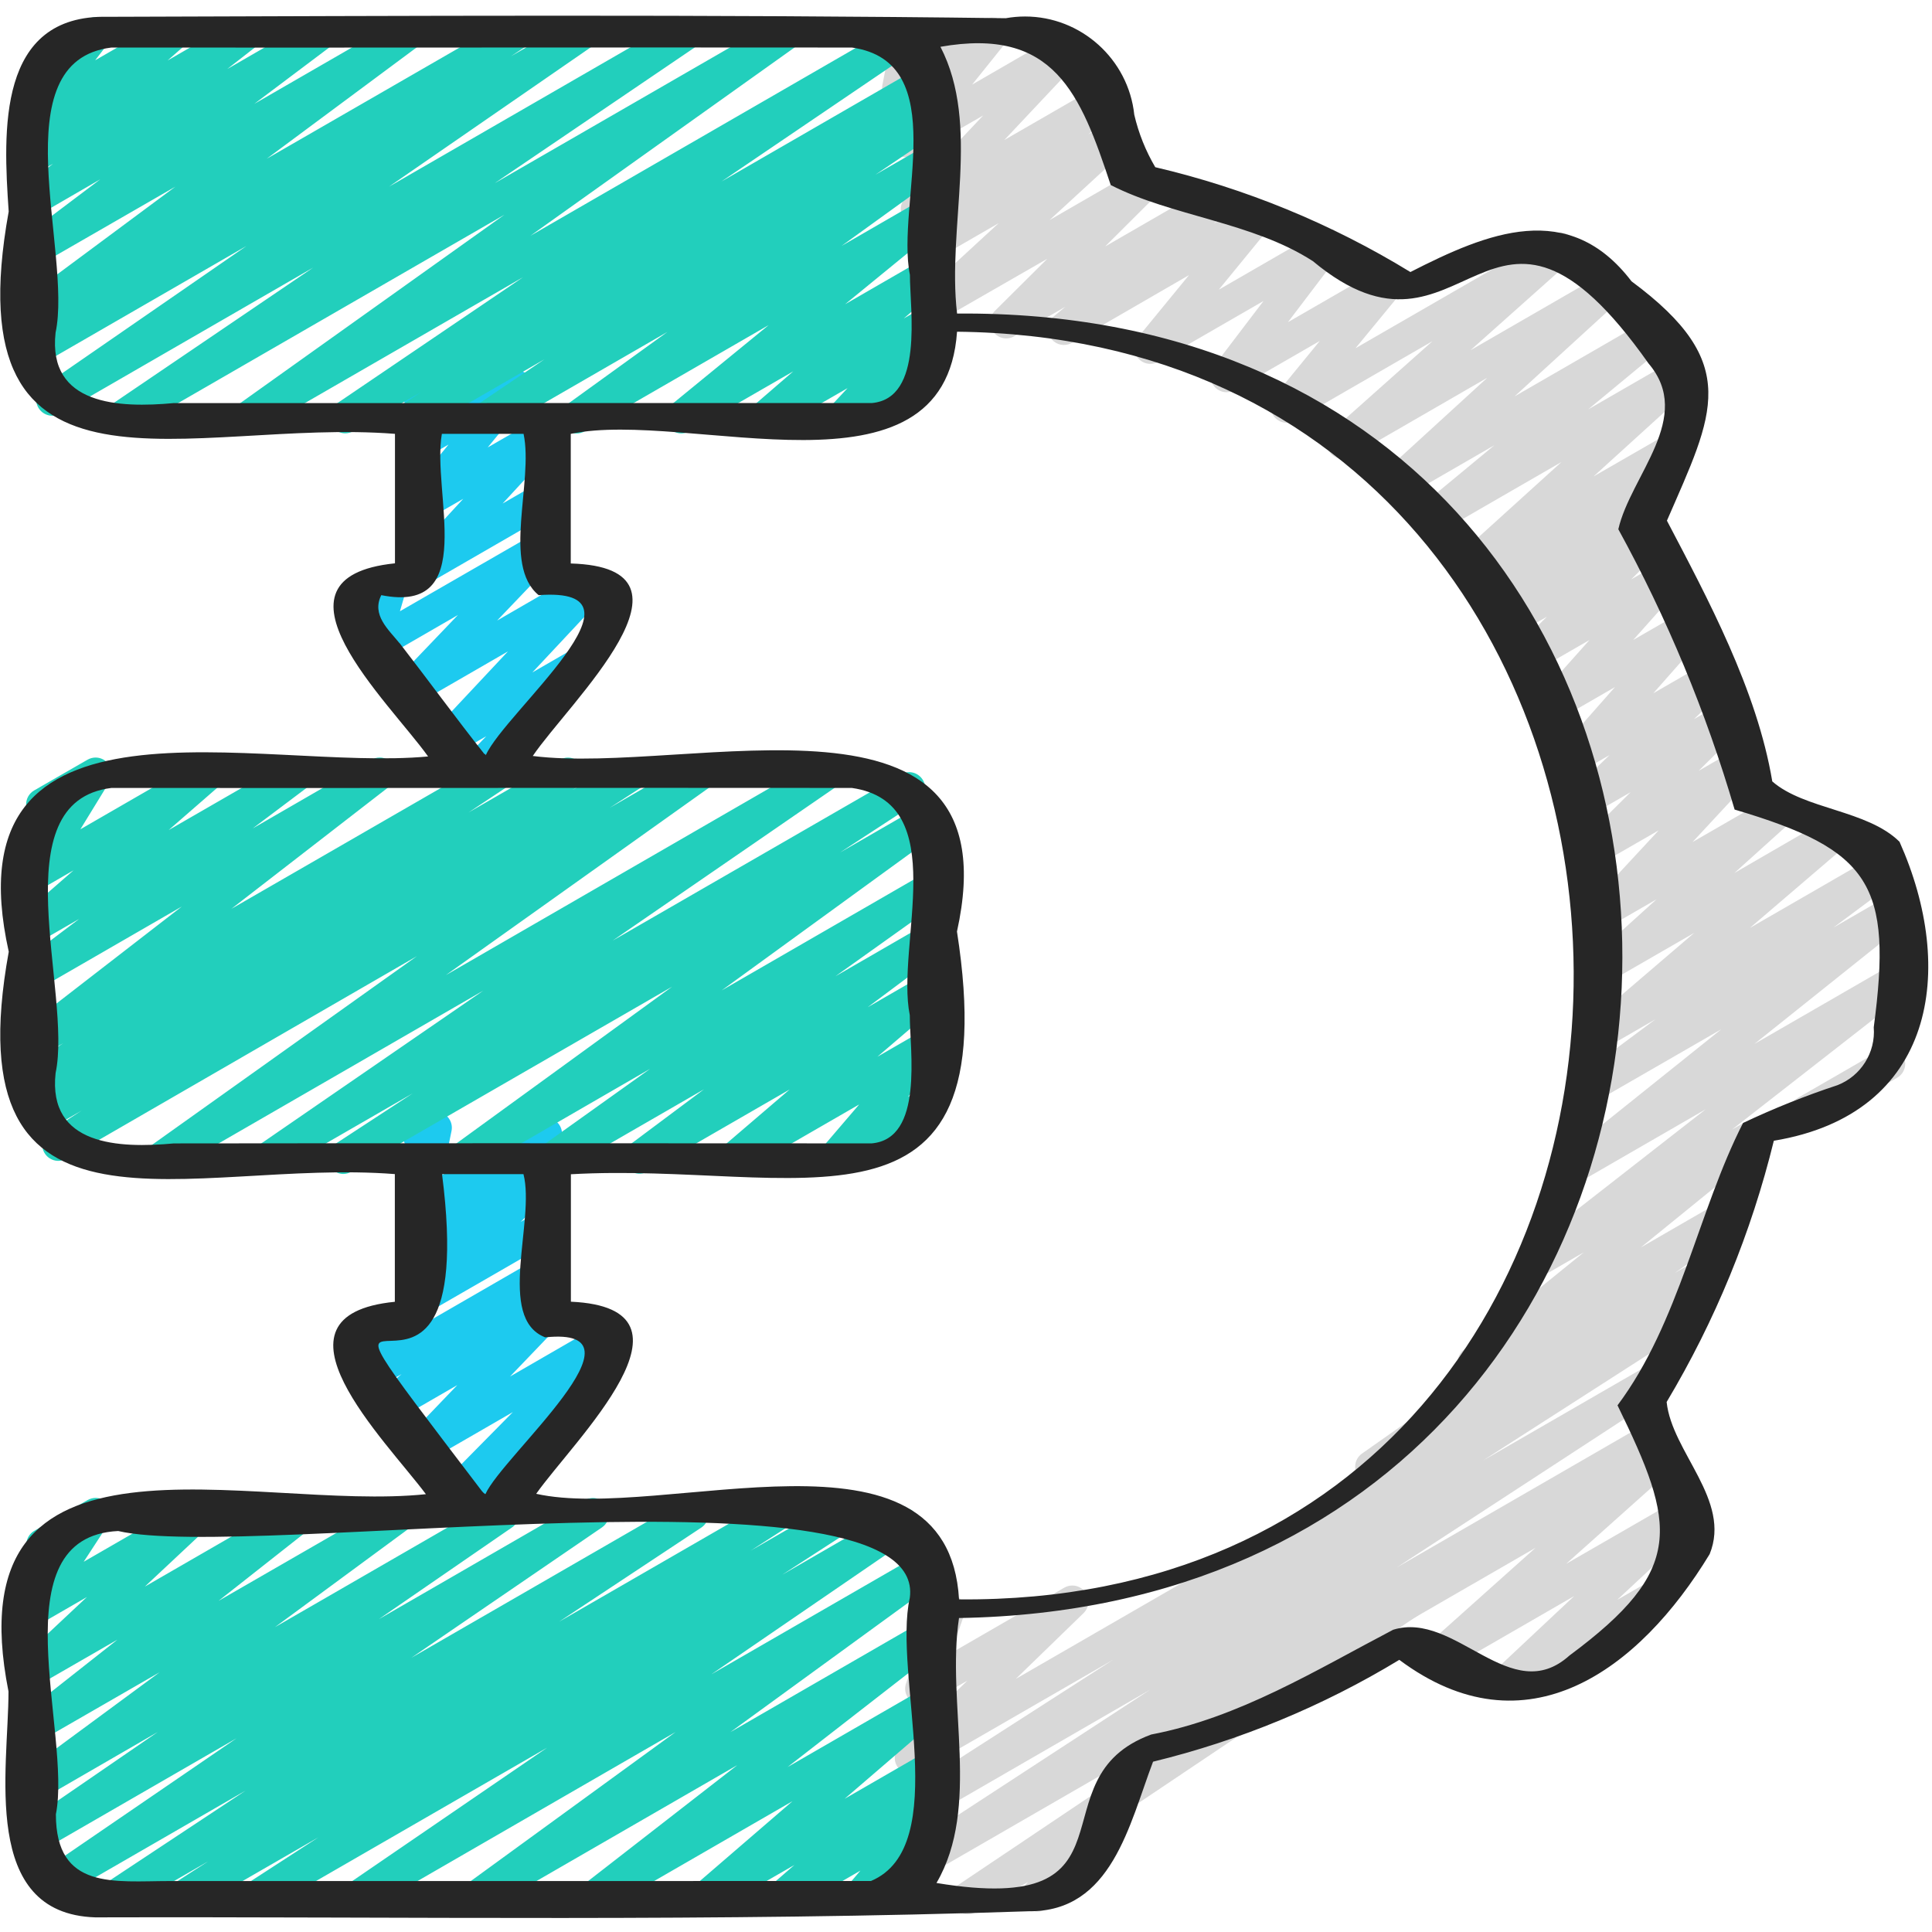 <?xml version="1.0" encoding="UTF-8" standalone="no"?><!DOCTYPE svg PUBLIC "-//W3C//DTD SVG 1.1//EN" "http://www.w3.org/Graphics/SVG/1.1/DTD/svg11.dtd"><svg width="100%" height="100%" viewBox="0 0 2134 2134" version="1.1" xmlns="http://www.w3.org/2000/svg" xmlns:xlink="http://www.w3.org/1999/xlink" xml:space="preserve" xmlns:serif="http://www.serif.com/" style="fill-rule:evenodd;clip-rule:evenodd;stroke-linejoin:round;stroke-miterlimit:2;"><g><path d="M1283.24,1945.28c-9.753,-0 -17.777,-8.025 -17.777,-17.778c-0,-6.343 3.394,-12.223 8.888,-15.395l553.209,-319.218c2.702,-1.561 5.769,-2.383 8.89,-2.383c9.752,0 17.778,8.026 17.778,17.778c-0,5.063 -2.163,9.891 -5.94,13.263l-118.435,105.813l124.444,-71.751c2.759,-1.651 5.914,-2.523 9.129,-2.523c9.753,0 17.778,8.025 17.778,17.778c0,5.024 -2.13,9.82 -5.858,13.189l-89.031,83.058l25.422,-14.649c2.851,-1.812 6.16,-2.775 9.538,-2.775c9.752,0 17.777,8.026 17.777,17.778c0,6.607 -3.683,12.69 -9.537,15.753l-158.613,91.555c-2.759,1.651 -5.914,2.523 -9.129,2.523c-9.753,0 -17.778,-8.025 -17.778,-17.778c0,-5.024 2.13,-9.82 5.858,-13.189l88.889,-83.378l-140.338,80.996c-2.565,1.359 -5.424,2.07 -8.327,2.07c-9.753,0 -17.778,-8.025 -17.778,-17.777c0,-4.796 1.94,-9.393 5.376,-12.738l118.329,-105.813l-403.911,233.209c-2.692,1.554 -5.745,2.376 -8.853,2.382Z" style="fill:#d8d8d8;fill-rule:nonzero;"/><path d="M1068.62,2114.35c-0.001,-0 -0.003,-0 -0.004,-0c-9.753,-0 -17.778,-8.026 -17.778,-17.778c0,-5.915 2.953,-11.456 7.862,-14.756l321.316,-215.68l-384.818,222.187c-2.627,1.447 -5.577,2.205 -8.576,2.205c-9.753,0 -17.778,-8.025 -17.778,-17.777c0,-5.872 2.909,-11.377 7.758,-14.686l293.76,-191.68l-264.675,152.889c-2.625,1.444 -5.572,2.201 -8.567,2.201c-9.753,-0 -17.778,-8.026 -17.778,-17.778c-0,-5.913 2.95,-11.452 7.856,-14.752l242.169,-155.555l-214.222,123.591c-2.745,1.627 -5.877,2.486 -9.068,2.486c-9.752,0 -17.778,-8.025 -17.778,-17.778c0,-4.86 1.994,-9.515 5.512,-12.868l74.667,-72.427l-41.956,24.213c-2.709,1.572 -5.787,2.401 -8.92,2.401c-9.753,-0 -17.778,-8.026 -17.778,-17.778c0,-2.029 0.348,-4.044 1.027,-5.956l19.129,-54.862c-2.577,-1.552 -4.708,-3.745 -6.186,-6.365c-4.859,-8.429 -1.941,-19.361 6.471,-24.248l18.773,-10.667c2.699,-1.555 5.761,-2.374 8.876,-2.374c9.752,-0 17.778,8.025 17.778,17.777c-0,2.02 -0.345,4.026 -1.018,5.93l-14.507,41.636l125.191,-72.32c2.744,-1.628 5.877,-2.486 9.067,-2.486c9.753,-0 17.778,8.025 17.778,17.777c0,4.861 -1.993,9.515 -5.512,12.869l-74.666,72.462l739.555,-426.916c2.68,-1.525 5.711,-2.327 8.795,-2.327c9.752,-0 17.778,8.025 17.778,17.778c-0,5.993 -3.032,11.598 -8.048,14.878l-242.027,155.414l179.769,-103.751c2.714,-1.579 5.798,-2.41 8.937,-2.41c9.752,-0 17.778,8.025 17.778,17.778c-0,6.024 -3.062,11.652 -8.12,14.925l-293.688,191.609l275.946,-159.325c2.709,-1.569 5.784,-2.396 8.915,-2.396c9.752,-0 17.778,8.025 17.778,17.778c-0,5.924 -2.962,11.472 -7.884,14.769l-597.333,400.996c1.535,5.785 0.049,11.97 -3.947,16.427l-25.28,28.231c1.996,1.442 3.657,3.298 4.871,5.44c4.882,8.436 1.962,19.396 -6.471,24.284l-54.293,31.36c-2.719,1.586 -5.81,2.421 -8.957,2.421c-9.752,0 -17.777,-8.025 -17.777,-17.778c-0,-4.4 1.633,-8.648 4.583,-11.914l2.595,-2.88l-57.742,33.316c-2.789,1.553 -5.946,2.327 -9.138,2.24Z" style="fill:#d8d8d8;fill-rule:nonzero;"/><path d="M1994.31,1246.08c-9.752,-0 -17.777,-8.025 -17.777,-17.778c0,-6.343 3.395,-12.223 8.888,-15.395l92.445,-53.334c2.678,-1.522 5.706,-2.323 8.786,-2.323c9.753,0 17.778,8.025 17.778,17.778c0,6.301 -3.35,12.149 -8.787,15.336l-92.444,53.334c-2.702,1.56 -5.768,2.382 -8.889,2.382Z" style="fill:#d8d8d8;fill-rule:nonzero;"/><path d="M1514.67,1637.87c-0.017,-0 -0.033,-0 -0.05,-0c-9.752,-0 -17.778,-8.025 -17.778,-17.778c0,-5.783 2.822,-11.216 7.552,-14.542l118.685,-83.449c-7.736,-2.085 -13.153,-9.154 -13.153,-17.166c0,-5.353 2.418,-10.43 6.575,-13.803l132.835,-107.84l-39.715,22.933c-2.707,1.568 -5.781,2.394 -8.909,2.394c-9.753,-0 -17.778,-8.026 -17.778,-17.778c0,-5.475 2.529,-10.654 6.847,-14.02l194.275,-151.574l-130.809,75.52c-2.705,1.565 -5.775,2.389 -8.9,2.389c-9.753,0 -17.778,-8.025 -17.778,-17.778c-0,-5.392 2.453,-10.501 6.661,-13.873l168,-134.578l-124.871,71.965c-2.678,1.522 -5.706,2.323 -8.787,2.323c-9.752,-0 -17.777,-8.025 -17.777,-17.778c-0,-5.578 2.624,-10.842 7.079,-14.198l71.609,-53.334l-44.373,25.6c-2.703,1.561 -5.77,2.383 -8.892,2.383c-9.752,0 -17.778,-8.025 -17.778,-17.777c0,-5.195 2.277,-10.137 6.225,-13.512l107.698,-92.196l-83.733,48.32c-2.605,1.415 -5.523,2.157 -8.487,2.157c-9.753,-0 -17.778,-8.026 -17.778,-17.778c0,-4.838 1.975,-9.473 5.465,-12.823l62.862,-56.889l-44.978,25.955c-2.708,1.569 -5.783,2.396 -8.913,2.396c-9.752,-0 -17.778,-8.025 -17.778,-17.778c0,-4.505 1.713,-8.846 4.789,-12.138l69.333,-74.666l-56.889,32.746c-2.66,1.496 -5.662,2.282 -8.714,2.282c-9.752,0 -17.778,-8.025 -17.778,-17.777c0,-4.69 1.856,-9.194 5.159,-12.523l47.182,-46.862l-37.902,21.867c-2.744,1.627 -5.877,2.486 -9.067,2.486c-9.753,0 -17.778,-8.025 -17.778,-17.778c-0,-4.86 1.993,-9.514 5.512,-12.868l36.017,-34.738l-28.8,16.605c-2.689,1.539 -5.735,2.35 -8.833,2.35c-9.753,-0 -17.778,-8.025 -17.778,-17.778c-0,-4.319 1.574,-8.493 4.425,-11.737l56.889,-64.498l-57.814,33.387c-2.702,1.561 -5.769,2.382 -8.889,2.382c-9.753,0 -17.778,-8.025 -17.778,-17.777c-0,-4.367 1.608,-8.584 4.516,-11.841l51.911,-58.204l-56.035,32.32c-2.661,1.496 -5.662,2.282 -8.714,2.282c-9.753,0 -17.778,-8.025 -17.778,-17.778c-0,-4.689 1.855,-9.193 5.158,-12.522l30.294,-30.009l-32,18.525c-2.682,1.528 -5.716,2.332 -8.802,2.332c-9.753,-0 -17.778,-8.026 -17.778,-17.778c0,-5.186 2.269,-10.121 6.206,-13.496l6.152,-5.192l-6.365,3.556c-2.661,1.497 -5.663,2.283 -8.716,2.283c-9.752,0 -17.777,-8.025 -17.777,-17.778c-0,-5.372 2.435,-10.466 6.618,-13.838l7.644,-6.045l-9.956,6.258c-2.625,1.444 -5.573,2.202 -8.569,2.202c-9.753,-0 -17.778,-8.025 -17.778,-17.778c-0,-4.861 1.993,-9.515 5.512,-12.868l111.68,-101.227l-135.858,78.435c-2.701,1.559 -5.766,2.38 -8.884,2.38c-9.753,-0 -17.778,-8.025 -17.778,-17.778c-0,-5.289 2.36,-10.311 6.431,-13.686l81.991,-67.876l-101.404,58.56c-2.646,1.475 -5.626,2.25 -8.655,2.25c-9.753,-0 -17.778,-8.026 -17.778,-17.778c-0,-4.885 2.013,-9.56 5.562,-12.916l114.488,-104.676l-150.897,87.147c-2.703,1.561 -5.77,2.383 -8.891,2.383c-9.752,-0 -17.777,-8.026 -17.777,-17.778c-0,-5.063 2.162,-9.891 5.939,-13.263l111.004,-98.844l-152.071,87.751c-2.691,1.543 -5.741,2.356 -8.843,2.356c-9.753,-0 -17.778,-8.026 -17.778,-17.778c-0,-4.097 1.416,-8.071 4.008,-11.245l50.24,-61.369l-94.08,54.258c-2.695,1.549 -5.749,2.364 -8.857,2.364c-9.753,-0 -17.778,-8.025 -17.778,-17.778c-0,-3.868 1.262,-7.633 3.595,-10.719l54.969,-72.249l-116.231,67.058c-2.692,1.543 -5.741,2.355 -8.844,2.355c-9.752,0 -17.778,-8.025 -17.778,-17.777c0,-4.098 1.417,-8.071 4.008,-11.245l56.534,-68.978l-129.067,74.667c-2.747,1.631 -5.883,2.492 -9.077,2.492c-9.753,0 -17.778,-8.025 -17.778,-17.778c-0,-5.311 2.38,-10.352 6.482,-13.727l12.835,-10.667l-56.64,32.676c-2.641,1.468 -5.614,2.238 -8.636,2.238c-9.752,0 -17.778,-8.025 -17.778,-17.778c0,-4.651 1.825,-9.121 5.081,-12.443l58.098,-57.742l-118.614,68.16c-2.689,1.54 -5.735,2.35 -8.834,2.35c-9.752,0 -17.777,-8.025 -17.777,-17.778c-0,-4.935 2.055,-9.655 5.669,-13.016l85.831,-79.04l-74.738,43.129c-2.713,1.578 -5.797,2.409 -8.937,2.409c-9.752,0 -17.777,-8.025 -17.777,-17.778c-0,-5.344 2.41,-10.413 6.554,-13.787l27.058,-22.044l-13.618,7.857c-2.705,1.564 -5.774,2.388 -8.899,2.388c-9.753,0 -17.778,-8.025 -17.778,-17.778c0,-4.552 1.749,-8.934 4.882,-12.236l86.151,-91.129l-75.947,43.804c-2.691,1.543 -5.739,2.355 -8.841,2.355c-9.753,-0 -17.778,-8.025 -17.778,-17.778c-0,-4.018 1.362,-7.921 3.864,-11.066l36.053,-45.084l-22.4,12.907c-2.696,1.549 -5.751,2.365 -8.861,2.365c-9.752,0 -17.778,-8.025 -17.778,-17.778c0,-1.14 0.11,-2.277 0.328,-3.396l5.333,-27.094c-4.517,-1.206 -8.363,-4.18 -10.666,-8.249c-4.877,-8.445 -1.939,-19.408 6.506,-24.284l18.88,-10.88c2.7,-1.556 5.761,-2.375 8.877,-2.375c9.752,0 17.778,8.025 17.778,17.778c-0,1.168 -0.115,2.332 -0.344,3.477l-3.946,20.089l70.151,-40.498c2.706,-1.567 5.779,-2.392 8.907,-2.392c9.753,-0 17.778,8.025 17.778,17.778c-0,4.035 -1.374,7.952 -3.894,11.103l-36.231,45.12l99.555,-57.529c2.688,-1.537 5.731,-2.346 8.826,-2.346c9.753,0 17.778,8.026 17.778,17.778c0,4.515 -1.72,8.865 -4.808,12.159l-85.796,91.165l99.556,-57.423c2.752,-1.64 5.898,-2.506 9.102,-2.506c9.752,-0 17.778,8.025 17.778,17.777c-0,5.419 -2.477,10.55 -6.72,13.921l-27.058,22.044l22.4,-12.907c2.689,-1.54 5.735,-2.35 8.834,-2.35c9.753,0 17.778,8.025 17.778,17.778c-0,4.936 -2.056,9.655 -5.67,13.017l-86.009,79.075l98.027,-56.604c2.642,-1.468 5.614,-2.239 8.636,-2.239c9.753,0 17.778,8.026 17.778,17.778c-0,4.651 -1.825,9.121 -5.081,12.443l-57.991,57.778l112.391,-64.889c2.686,-1.535 5.727,-2.342 8.821,-2.342c9.752,-0 17.777,8.025 17.777,17.777c0,5.211 -2.291,10.167 -6.26,13.543l-12.835,10.666l39.537,-22.791c2.708,-1.568 5.782,-2.394 8.911,-2.394c9.753,-0 17.778,8.025 17.778,17.778c-0,4.114 -1.428,8.104 -4.04,11.283l-56.569,69.12l108.267,-62.507c7.283,-4.234 16.625,-2.74 22.222,3.556c5.586,6.318 5.945,15.784 0.854,22.507l-54.969,72.355l102.4,-59.093c2.675,-1.519 5.7,-2.318 8.777,-2.318c9.752,0 17.778,8.025 17.778,17.778c-0,4.08 -1.405,8.039 -3.977,11.206l-50.347,61.192l217.351,-125.44c2.703,-1.561 5.769,-2.383 8.89,-2.383c9.753,0 17.778,8.025 17.778,17.778c-0,5.062 -2.162,9.891 -5.939,13.262l-111.005,98.951l142.223,-82.097c2.646,-1.475 5.625,-2.249 8.655,-2.249c9.752,-0 17.778,8.025 17.778,17.777c-0,4.885 -2.014,9.56 -5.562,12.916l-114.489,104.676l143.182,-82.667c2.701,-1.559 5.766,-2.379 8.885,-2.379c9.752,-0 17.777,8.025 17.777,17.778c0,5.288 -2.359,10.31 -6.431,13.685l-82.026,67.876l96.817,-55.858c2.605,-1.415 5.523,-2.156 8.487,-2.156c9.753,-0 17.778,8.025 17.778,17.777c-0,4.838 -1.975,9.473 -5.465,12.824l-111.68,101.475l80.32,-46.222c2.661,-1.497 5.663,-2.283 8.716,-2.283c9.753,-0 17.778,8.025 17.778,17.778c-0,5.372 -2.436,10.466 -6.618,13.838l-31.396,24.889c4.51,0.836 8.525,3.386 11.2,7.111c5.282,7.494 3.945,17.906 -3.057,23.823l-17.28,14.613c9.589,0.229 17.352,8.18 17.352,17.773c0,4.74 -1.896,9.29 -5.264,12.627l-30.257,29.831l32,-18.524c2.687,-1.537 5.729,-2.346 8.825,-2.346c9.753,0 17.778,8.025 17.778,17.778c-0,4.333 -1.584,8.52 -4.452,11.768l-51.876,58.204l56.889,-32.747c2.689,-1.54 5.735,-2.35 8.834,-2.35c9.753,0 17.778,8.025 17.778,17.778c-0,4.319 -1.574,8.493 -4.425,11.737l-56.889,64.462l59.698,-34.453c2.744,-1.628 5.877,-2.487 9.067,-2.487c9.753,0 17.778,8.026 17.778,17.778c-0,4.861 -1.994,9.515 -5.512,12.869l-36.124,34.88l31.004,-17.778c2.641,-1.468 5.614,-2.239 8.636,-2.239c9.753,0 17.778,8.026 17.778,17.778c-0,4.651 -1.825,9.121 -5.081,12.443l-47.146,46.862l40.711,-23.537c2.708,-1.57 5.783,-2.396 8.913,-2.396c9.752,-0 17.778,8.025 17.778,17.778c-0,4.505 -1.713,8.846 -4.789,12.138l-69.333,74.666l88.249,-50.915c2.604,-1.415 5.522,-2.157 8.486,-2.157c9.753,0 17.778,8.025 17.778,17.778c0,4.838 -1.975,9.472 -5.464,12.823l-62.863,56.676l104.427,-60.445c2.699,-1.554 5.759,-2.373 8.874,-2.373c9.752,0 17.777,8.025 17.777,17.778c0,5.17 -2.255,10.091 -6.171,13.466l-107.733,92.231l144.355,-83.342c2.678,-1.522 5.706,-2.323 8.786,-2.323c9.753,0 17.778,8.025 17.778,17.778c0,5.578 -2.625,10.842 -7.079,14.199l-71.609,53.333l60.8,-35.129c2.705,-1.565 5.776,-2.389 8.901,-2.389c9.752,0 17.777,8.025 17.777,17.778c0,5.392 -2.453,10.501 -6.66,13.873l-168.178,134.436l149.831,-86.471c2.676,-1.519 5.7,-2.318 8.777,-2.318c9.753,-0 17.778,8.025 17.778,17.778c-0,5.432 -2.49,10.575 -6.751,13.944l-194.24,151.573l11.911,-6.897c2.692,-1.543 5.741,-2.356 8.843,-2.356c9.753,0 17.778,8.026 17.778,17.778c-0,5.334 -2.401,10.395 -6.532,13.769l-132.764,107.911l89.422,-51.627c2.721,-1.589 5.816,-2.427 8.967,-2.427c9.752,0 17.778,8.025 17.778,17.778c-0,5.81 -2.849,11.266 -7.616,14.587l-70.898,49.778l27.911,-16.107c2.851,-1.812 6.16,-2.775 9.538,-2.775c9.752,0 17.777,8.025 17.777,17.778c0,6.607 -3.683,12.69 -9.537,15.753l-372.089,214.969c-2.74,1.553 -5.845,2.351 -8.995,2.311Z" style="fill:#d8d8d8;fill-rule:nonzero;"/></g><path d="M503.076,1667.09c-9.752,-0.002 -17.775,-8.026 -17.775,-17.777c0,-4.687 1.853,-9.188 5.152,-12.516l76.018,-77.049l-93.404,53.938c-2.723,1.591 -5.82,2.43 -8.973,2.43c-9.753,0 -17.778,-8.025 -17.778,-17.777c0,-4.607 1.791,-9.038 4.991,-12.351l53.795,-56.071l-66.595,38.436c-2.678,1.521 -5.705,2.322 -8.785,2.322c-9.753,-0 -17.778,-8.025 -17.778,-17.778c0,-5.162 2.248,-10.076 6.154,-13.451l25.458,-21.653l-30.294,17.493c-2.68,1.526 -5.712,2.329 -8.796,2.329c-9.753,-0 -17.778,-8.025 -17.778,-17.778c-0,-2.612 0.575,-5.192 1.685,-7.556l6.294,-13.297c-6.491,0.06 -12.548,-3.327 -15.894,-8.889c-4.852,-8.439 -1.918,-19.373 6.507,-24.249l39.111,-22.649c2.675,-1.518 5.698,-2.316 8.774,-2.316c9.753,0 17.778,8.025 17.778,17.778c-0,2.593 -0.568,5.156 -1.663,7.507l-4.693,9.92l150.542,-86.933c2.707,-1.569 5.782,-2.395 8.911,-2.395c9.752,0 17.777,8.025 17.777,17.778c0,5.22 -2.298,10.183 -6.279,13.559l-25.458,21.653l5.298,-3.058c2.703,-1.561 5.77,-2.383 8.892,-2.383c9.752,-0 17.778,8.025 17.778,17.778c-0,4.583 -1.773,8.994 -4.946,12.303l-53.76,56.071l99.2,-57.28c2.605,-1.416 5.524,-2.157 8.489,-2.157c9.753,-0 17.778,8.025 17.778,17.777c-0,4.578 -1.768,8.984 -4.933,12.291l-77.583,78.614c1.453,-0.376 2.947,-0.566 4.448,-0.566c9.752,0 17.777,8.026 17.777,17.778c0,6.316 -3.365,12.175 -8.82,15.357l-107.698,62.4c-2.703,1.594 -5.786,2.43 -8.924,2.417Z" style="fill:#1dcaef;fill-rule:nonzero;"/><path d="M463.289,1452.44c-9.752,-0.001 -17.775,-8.026 -17.775,-17.777c-0,-4.774 1.922,-9.352 5.33,-12.694l41.138,-40.497l-19.804,11.413c-2.585,1.387 -5.473,2.113 -8.406,2.113c-9.753,-0 -17.778,-8.025 -17.778,-17.778c0,-4.816 1.957,-9.431 5.419,-12.78l15.894,-14.222c-1.286,0.291 -2.599,0.437 -3.917,0.437c-9.753,0 -17.778,-8.025 -17.778,-17.778c0,-1.197 0.121,-2.392 0.361,-3.565l11.627,-56.569c-4.065,-1.373 -7.484,-4.197 -9.6,-7.929c-4.858,-8.429 -1.941,-19.361 6.471,-24.249l17.991,-10.382c2.694,-1.547 5.747,-2.361 8.853,-2.361c9.752,-0 17.778,8.025 17.778,17.778c-0,1.187 -0.119,2.371 -0.355,3.534l-9.956,48.533l105.814,-61.084c2.584,-1.387 5.472,-2.113 8.405,-2.113c9.753,-0 17.778,8.025 17.778,17.778c0,4.816 -1.957,9.431 -5.419,12.779l-15.751,14.222c1.33,-0.311 2.691,-0.469 4.056,-0.469c9.753,0 17.778,8.025 17.778,17.778c0,4.742 -1.897,9.292 -5.265,12.629l-41.102,40.498l20.017,-11.556c2.851,-1.812 6.16,-2.774 9.538,-2.774c9.752,-0 17.777,8.025 17.777,17.777c0,6.607 -3.683,12.69 -9.537,15.753l-140.693,81.138c-2.692,1.588 -5.763,2.424 -8.889,2.417Z" style="fill:#1dcaef;fill-rule:nonzero;"/><path d="M525.369,868.8c-0,0 -0,0 -0.001,0c-9.752,0 -17.777,-8.025 -17.777,-17.778c-0,-4.6 1.785,-9.025 4.978,-12.338l24.533,-25.493l-35.306,20.373c-2.69,1.541 -5.737,2.352 -8.837,2.352c-9.752,-0 -17.778,-8.025 -17.778,-17.778c0,-4.484 1.697,-8.807 4.748,-12.094l81.138,-86.542l-101.547,58.631c-2.722,1.592 -5.819,2.431 -8.973,2.431c-9.752,-0 -17.777,-8.025 -17.777,-17.778c-0,-4.606 1.79,-9.037 4.99,-12.35l68.018,-71.112l-84.48,48.783c-2.713,1.576 -5.795,2.406 -8.932,2.406c-9.752,0 -17.778,-8.025 -17.778,-17.778c0,-1.693 0.242,-3.377 0.719,-5.002l8.569,-29.333l-0.889,0.498c-2.851,1.812 -6.16,2.775 -9.538,2.775c-9.752,-0 -17.777,-8.026 -17.777,-17.778c-0,-6.607 3.683,-12.69 9.537,-15.753l39.111,-22.649c2.71,-1.571 5.787,-2.399 8.919,-2.399c9.753,0 17.778,8.025 17.778,17.778c-0,1.678 -0.238,3.348 -0.706,4.959l-8.569,29.333l153.6,-88.497c2.685,-1.534 5.725,-2.341 8.817,-2.341c9.753,0 17.778,8.025 17.778,17.778c0,4.546 -1.744,8.924 -4.87,12.225l-67.983,71.111l98.027,-56.711c2.69,-1.541 5.737,-2.352 8.836,-2.352c9.753,0 17.778,8.026 17.778,17.778c0,4.485 -1.697,8.807 -4.747,12.094l-80.96,86.507l40.462,-23.36c2.702,-1.561 5.768,-2.382 8.889,-2.382c9.753,-0 17.778,8.025 17.778,17.778c-0,4.6 -1.786,9.025 -4.978,12.337l-67.876,70.435l0.214,0.427c4.852,8.438 1.918,19.373 -6.507,24.249l-41.742,24.142c-2.692,1.589 -5.763,2.424 -8.889,2.418Z" style="fill:#1dcaef;fill-rule:nonzero;"/><path d="M463.289,647.502c-0.006,0 -0.011,0 -0.017,0c-9.752,0 -17.778,-8.025 -17.778,-17.778c0,-4.465 1.683,-8.771 4.71,-12.053l61.512,-66.738l-39.538,22.791c-2.679,1.524 -5.708,2.325 -8.79,2.325c-9.752,0 -17.777,-8.025 -17.777,-17.778c-0,-4.067 1.396,-8.015 3.953,-11.178l45.903,-56.071l-23.289,13.405c-2.695,1.549 -5.75,2.364 -8.859,2.364c-9.752,-0 -17.777,-8.025 -17.777,-17.778c-0,-1.691 0.241,-3.373 0.716,-4.995l8.853,-30.258c-2.996,-1.551 -5.47,-3.95 -7.111,-6.898c-4.858,-8.429 -1.941,-19.361 6.471,-24.249l17.991,-10.382c2.703,-1.56 5.769,-2.382 8.889,-2.382c9.753,0 17.778,8.026 17.778,17.778c-0,1.685 -0.24,3.36 -0.711,4.977l-5.547,18.845l69.191,-39.929c2.679,-1.524 5.708,-2.325 8.79,-2.325c9.752,0 17.777,8.025 17.777,17.778c0,4.068 -1.396,8.015 -3.953,11.178l-45.974,56.071l56.071,-32.32c2.711,-1.573 5.79,-2.402 8.924,-2.402c9.753,0 17.778,8.025 17.778,17.778c-0,4.475 -1.689,8.789 -4.728,12.073l-61.547,66.809l39.893,-23.04c2.851,-1.812 6.16,-2.775 9.538,-2.775c9.752,0 17.777,8.025 17.777,17.778c0,6.607 -3.683,12.69 -9.537,15.753l-140.693,81.244c-2.703,1.56 -5.769,2.382 -8.889,2.382Z" style="fill:#1dcaef;fill-rule:nonzero;"/><path d="M454.649,478.933c-0.002,0 -0.004,0 -0.006,0c-9.753,0 -17.778,-8.025 -17.778,-17.777c0,-6.007 3.044,-11.621 8.077,-14.898l20.374,-13.262l-75.449,43.448c-2.62,1.436 -5.559,2.189 -8.546,2.189c-9.753,0 -17.778,-8.025 -17.778,-17.778c0,-5.751 2.791,-11.159 7.479,-14.491l206.756,-140.195l-295.111,170.275c-2.633,1.455 -5.592,2.219 -8.6,2.219c-9.752,-0 -17.778,-8.025 -17.778,-17.778c0,-5.62 2.666,-10.92 7.178,-14.272l293.689,-209.422l-414.507,239.253c-2.711,1.574 -5.79,2.402 -8.924,2.402c-9.752,0 -17.777,-8.025 -17.777,-17.777c-0,-5.883 2.92,-11.398 7.785,-14.705l222.187,-150.791l-279.111,161.138c-2.744,1.626 -5.874,2.484 -9.063,2.484c-9.753,-0 -17.778,-8.025 -17.778,-17.778c-0,-5.912 2.949,-11.45 7.854,-14.75l224.32,-154.916l-226.631,130.809c-2.607,1.419 -5.529,2.162 -8.497,2.162c-9.753,0 -17.778,-8.025 -17.778,-17.778c0,-5.822 2.86,-11.287 7.644,-14.606l17.138,-11.271c-2.283,1.02 -4.755,1.548 -7.255,1.548c-9.753,-0 -17.778,-8.026 -17.778,-17.778c-0,-5.561 2.609,-10.812 7.042,-14.17l167.644,-124.445l-148.16,85.334c-2.611,1.424 -5.538,2.17 -8.513,2.17c-9.752,0 -17.778,-8.025 -17.778,-17.777c0,-5.41 2.469,-10.534 6.7,-13.905l84.871,-64l-65.28,37.832c-2.646,1.475 -5.626,2.249 -8.656,2.249c-9.752,0 -17.777,-8.025 -17.777,-17.778c-0,-5.393 2.454,-10.504 6.664,-13.876l32.818,-25.6l-13.049,7.573c-2.742,1.625 -5.872,2.482 -9.059,2.482c-9.753,-0 -17.778,-8.025 -17.778,-17.778c0,-5.19 2.273,-10.128 6.215,-13.504l19.342,-16.924c-2.38,1.128 -4.981,1.714 -7.615,1.714c-9.753,-0 -17.778,-8.026 -17.778,-17.778c-0,-3.91 1.29,-7.713 3.669,-10.816l21.333,-27.662c-8.442,-1.511 -14.647,-8.924 -14.647,-17.5c0,-6.314 3.363,-12.171 8.816,-15.354l58.773,-33.991c2.688,-1.537 5.731,-2.346 8.827,-2.346c9.753,0 17.778,8.025 17.778,17.778c-0,3.891 -1.278,7.677 -3.636,10.773l-14.613,19.058l78.542,-45.263c2.661,-1.497 5.664,-2.284 8.717,-2.284c9.753,0 17.778,8.026 17.778,17.778c0,5.048 -2.15,9.865 -5.908,13.235l-19.165,16.782l78.898,-45.511c2.646,-1.475 5.626,-2.249 8.656,-2.249c9.752,-0 17.778,8.025 17.778,17.778c-0,5.393 -2.455,10.504 -6.665,13.876l-32.747,25.529l95.147,-54.934c2.69,-1.541 5.737,-2.352 8.838,-2.352c9.752,-0 17.778,8.025 17.778,17.778c-0,5.553 -2.603,10.797 -7.025,14.157l-84.871,63.822l161.884,-93.405c2.571,-1.367 5.438,-2.082 8.35,-2.082c9.752,-0 17.778,8.025 17.778,17.777c-0,5.4 -2.461,10.516 -6.679,13.888l-167.609,124.444l267.165,-154.027c2.607,-1.418 5.529,-2.162 8.497,-2.162c9.753,0 17.778,8.025 17.778,17.778c-0,5.822 -2.86,11.288 -7.644,14.607l-16.107,10.666l70.614,-40.889c2.65,-1.481 5.636,-2.258 8.671,-2.258c9.753,-0 17.778,8.025 17.778,17.778c0,5.729 -2.769,11.118 -7.427,14.454l-224.32,154.915l320.355,-184.889c2.661,-1.496 5.662,-2.282 8.715,-2.282c9.752,0 17.777,8.025 17.777,17.778c0,5.808 -2.846,11.263 -7.612,14.584l-222.4,150.934l313.743,-181.014c2.683,-1.53 5.719,-2.335 8.808,-2.335c9.753,-0 17.778,8.025 17.778,17.777c0,5.712 -2.752,11.087 -7.386,14.425l-293.583,209.28l399.076,-230.4c2.619,-1.436 5.559,-2.189 8.546,-2.189c9.752,0 17.777,8.025 17.777,17.778c0,5.751 -2.791,11.159 -7.479,14.491l-206.684,140.267l221.404,-127.823c2.714,-1.578 5.798,-2.409 8.937,-2.409c9.753,-0 17.778,8.025 17.778,17.778c0,6.024 -3.062,11.652 -8.119,14.925l-20.338,13.262l4.445,-2.596c2.681,-1.528 5.715,-2.332 8.802,-2.332c9.753,0 17.778,8.025 17.778,17.778c-0,5.862 -2.899,11.359 -7.736,14.67l-73.102,49.351l54.258,-31.289c2.692,-1.545 5.744,-2.359 8.848,-2.359c9.753,0 17.778,8.026 17.778,17.778c0,5.683 -2.724,11.034 -7.32,14.377l-110.826,80.035l91.52,-52.835c2.685,-1.534 5.724,-2.341 8.817,-2.341c9.752,0 17.777,8.025 17.777,17.778c0,5.306 -2.375,10.343 -6.47,13.718l-107.84,88.178l87.716,-50.631c2.724,-1.596 5.826,-2.437 8.983,-2.437c9.753,-0 17.778,8.025 17.778,17.778c0,5.204 -2.285,10.154 -6.246,13.53l-43.378,37.44l22.863,-13.227c2.708,-1.569 5.783,-2.395 8.913,-2.395c9.752,-0 17.777,8.025 17.777,17.778c0,4.505 -1.712,8.846 -4.788,12.137l-19.911,21.334c1.788,-0.586 3.657,-0.885 5.539,-0.885c9.752,-0 17.777,8.025 17.777,17.778c0,6.34 -3.391,12.218 -8.881,15.391l-98.489,56.889c-2.691,1.543 -5.74,2.355 -8.842,2.355c-9.752,-0 -17.777,-8.025 -17.777,-17.778c-0,-4.469 1.685,-8.778 4.717,-12.061l18.987,-20.374l-82.845,47.751c-2.694,1.549 -5.749,2.364 -8.857,2.364c-9.752,-0 -17.778,-8.025 -17.778,-17.778c0,-5.146 2.235,-10.046 6.12,-13.421l43.378,-37.44l-114.916,66.275c-2.653,1.486 -5.643,2.266 -8.684,2.266c-9.752,-0 -17.778,-8.026 -17.778,-17.778c0,-5.246 2.322,-10.232 6.338,-13.608l107.875,-88.213l-203.307,117.333c-2.692,1.546 -5.744,2.359 -8.848,2.359c-9.753,0 -17.778,-8.025 -17.778,-17.778c-0,-5.682 2.724,-11.033 7.32,-14.376l110.791,-80.036l-190.222,109.831c-2.62,1.436 -5.559,2.189 -8.546,2.189c-9.753,0 -17.778,-8.025 -17.778,-17.778c0,-5.751 2.791,-11.159 7.479,-14.491l73.174,-49.457l-137.778,79.537c-2.692,1.598 -5.759,2.457 -8.889,2.489Z" style="fill:#22cfbc;fill-rule:nonzero;"/><path d="M379.307,1296.71c-0.002,0 -0.004,0 -0.006,0c-9.753,0 -17.778,-8.025 -17.778,-17.778c0,-6.006 3.044,-11.62 8.077,-14.897l86.187,-56.32l-150.009,86.506c-2.667,1.506 -5.678,2.298 -8.741,2.298c-9.753,-0 -17.778,-8.026 -17.778,-17.778c0,-5.774 2.813,-11.201 7.532,-14.529l247.076,-170.026l-346.525,200.035c-2.632,1.455 -5.591,2.219 -8.599,2.219c-9.753,-0 -17.778,-8.026 -17.778,-17.778c-0,-5.621 2.665,-10.921 7.177,-14.272l292.338,-208.249l-387.378,223.858c-2.65,1.481 -5.635,2.258 -8.671,2.258c-9.753,0 -17.778,-8.025 -17.778,-17.778c0,-5.926 2.964,-11.477 7.889,-14.773l35.556,-22.934l-39.645,22.898c-2.782,1.685 -5.974,2.576 -9.226,2.576c-9.771,0 -17.812,-8.04 -17.812,-17.811c0,-6.224 3.262,-12.012 8.585,-15.236l10.667,-6.791c-1.834,0.62 -3.757,0.936 -5.693,0.936c-9.752,-0 -17.778,-8.025 -17.778,-17.778c0,-5.945 2.983,-11.51 7.933,-14.803l42.667,-28.444l-24.285,13.902c-2.654,1.486 -5.645,2.267 -8.686,2.267c-9.753,-0 -17.778,-8.025 -17.778,-17.778c0,-5.423 2.482,-10.559 6.731,-13.929l175.004,-135.431l-155.271,89.636c-2.69,1.541 -5.737,2.352 -8.838,2.352c-9.752,0 -17.778,-8.025 -17.778,-17.778c0,-5.553 2.603,-10.797 7.025,-14.157l61.618,-46.435l-42.027,24.249c-2.716,1.582 -5.804,2.416 -8.947,2.416c-9.753,-0 -17.778,-8.026 -17.778,-17.778c-0,-5.155 2.242,-10.063 6.138,-13.438l56.285,-49.067l-35.556,20.587c-2.801,1.723 -6.026,2.635 -9.314,2.635c-9.753,0 -17.778,-8.025 -17.778,-17.778c0,-3.376 0.962,-6.683 2.772,-9.533l32.32,-52.444c-2.214,0.949 -4.598,1.439 -7.007,1.439c-9.752,-0 -17.777,-8.025 -17.777,-17.778c-0,-6.33 3.38,-12.2 8.855,-15.377l59.058,-33.991c2.683,-1.53 5.719,-2.335 8.808,-2.335c9.753,-0 17.778,8.025 17.778,17.778c-0,3.256 -0.895,6.45 -2.586,9.233l-32,52.231l133.227,-76.907c2.688,-1.537 5.731,-2.346 8.828,-2.346c9.752,-0 17.777,8.025 17.777,17.777c0,5.1 -2.194,9.961 -6.018,13.334l-56.285,48.995l134.862,-77.76c2.691,-1.541 5.738,-2.352 8.838,-2.352c9.753,-0 17.778,8.025 17.778,17.777c-0,5.554 -2.602,10.798 -7.025,14.157l-61.617,46.365l131.555,-76.018c2.654,-1.486 5.645,-2.266 8.686,-2.266c9.753,-0 17.778,8.025 17.778,17.777c0,5.424 -2.481,10.559 -6.73,13.929l-174.863,135.396l285.654,-164.765c2.575,-1.374 5.45,-2.093 8.369,-2.093c9.753,-0 17.778,8.025 17.778,17.777c0,5.737 -2.777,11.133 -7.445,14.467l-42.347,28.16l101.085,-58.311c2.65,-1.481 5.635,-2.258 8.671,-2.258c9.753,-0 17.778,8.025 17.778,17.778c-0,5.926 -2.964,11.477 -7.889,14.773l-4.907,3.165l58.027,-33.458c2.65,-1.481 5.635,-2.258 8.671,-2.258c9.753,-0 17.778,8.025 17.778,17.778c-0,5.926 -2.964,11.477 -7.889,14.773l-35.556,22.969l92.267,-53.333c2.683,-1.531 5.719,-2.336 8.808,-2.336c9.753,0 17.778,8.025 17.778,17.778c0,5.711 -2.752,11.086 -7.386,14.425l-292.374,208.213l412.445,-238.222c2.627,-1.447 5.578,-2.206 8.577,-2.206c9.752,0 17.777,8.025 17.777,17.778c0,5.719 -2.759,11.099 -7.403,14.437l-247.147,170.097l318.863,-183.893c2.626,-1.447 5.577,-2.205 8.576,-2.205c9.752,-0 17.777,8.025 17.777,17.777c0,5.872 -2.908,11.377 -7.758,14.686l-86.151,56.213l90.169,-52.018c2.632,-1.455 5.592,-2.218 8.6,-2.218c9.752,-0 17.778,8.025 17.778,17.778c-0,5.558 -2.607,10.806 -7.036,14.165l-240.391,174.72l224,-129.316c2.683,-1.53 5.72,-2.335 8.809,-2.335c9.752,-0 17.777,8.025 17.777,17.777c0,5.712 -2.752,11.087 -7.386,14.425l-117.618,83.876l98.418,-56.889c2.667,-1.506 5.678,-2.298 8.741,-2.298c9.753,0 17.778,8.025 17.778,17.778c0,5.542 -2.592,10.777 -6.999,14.137l-82.24,61.405l62.72,-36.196c2.703,-1.561 5.77,-2.383 8.891,-2.383c9.753,0 17.778,8.025 17.778,17.778c0,5.194 -2.276,10.136 -6.225,13.512l-72.426,61.973l51.982,-30.009c2.703,-1.56 5.769,-2.382 8.89,-2.382c9.753,-0 17.778,8.025 17.778,17.778c0,4.236 -1.514,8.336 -4.268,11.556l-40.569,47.36l17.529,-10.098c2.851,-1.812 6.16,-2.775 9.537,-2.775c9.753,-0 17.778,8.025 17.778,17.778c0,6.607 -3.683,12.69 -9.537,15.752l-107.378,62.009c-2.689,1.539 -5.733,2.349 -8.831,2.349c-9.753,-0 -17.778,-8.025 -17.778,-17.778c0,-4.205 1.492,-8.277 4.209,-11.486l40.533,-47.36l-128.746,74.275c-2.674,1.516 -5.696,2.313 -8.769,2.313c-9.753,0 -17.778,-8.025 -17.778,-17.777c-0,-5.139 2.227,-10.032 6.102,-13.407l72.391,-61.938l-157.369,90.809c-2.635,1.459 -5.598,2.225 -8.61,2.225c-9.753,-0 -17.778,-8.026 -17.778,-17.778c0,-5.5 2.553,-10.7 6.904,-14.065l82.204,-61.368l-157.653,90.986c-2.632,1.455 -5.592,2.219 -8.599,2.219c-9.753,-0 -17.778,-8.026 -17.778,-17.778c-0,-5.621 2.665,-10.921 7.177,-14.272l117.333,-83.769l-196.8,113.778c-2.678,1.524 -5.708,2.325 -8.789,2.325c-9.753,0 -17.778,-8.025 -17.778,-17.778c-0,-5.641 2.685,-10.958 7.225,-14.307l240.498,-174.756l-354.204,204.338c-2.692,1.598 -5.759,2.457 -8.889,2.489Z" style="fill:#22cfbc;fill-rule:nonzero;"/><path d="M280.676,2114.49c-0.021,-0 -0.041,-0 -0.061,-0c-9.753,-0 -17.778,-8.025 -17.778,-17.778c-0,-6.029 3.067,-11.662 8.132,-14.933l80.818,-52.409l-143.325,82.631c-2.624,1.443 -5.572,2.2 -8.567,2.2c-9.753,0 -17.778,-8.025 -17.778,-17.777c0,-5.913 2.95,-11.452 7.856,-14.752l39.965,-25.707l-97.138,56.036c-2.631,1.452 -5.587,2.214 -8.592,2.214c-9.753,0 -17.778,-8.025 -17.778,-17.778c0,-5.832 2.87,-11.306 7.668,-14.623l157.191,-104l-201.991,116.587c-2.643,1.47 -5.617,2.241 -8.641,2.241c-9.752,0 -17.778,-8.025 -17.778,-17.778c0,-5.761 2.801,-11.177 7.503,-14.507l210.916,-144.356l-215.609,124.444c-2.687,1.536 -5.728,2.344 -8.823,2.344c-9.752,0 -17.777,-8.025 -17.777,-17.778c-0,-5.824 2.862,-11.292 7.649,-14.61l147.484,-101.298l-128.711,74.454c-2.69,1.54 -5.736,2.351 -8.836,2.351c-9.753,0 -17.778,-8.025 -17.778,-17.778c-0,-5.615 2.66,-10.91 7.165,-14.262l150.258,-110.756l-130.809,75.342c-2.661,1.497 -5.663,2.283 -8.716,2.283c-9.752,0 -17.777,-8.025 -17.777,-17.777c-0,-5.373 2.435,-10.466 6.618,-13.839l104.106,-82.062l-84.231,48.498c-2.783,1.692 -5.979,2.588 -9.237,2.588c-9.753,-0 -17.778,-8.026 -17.778,-17.778c0,-5.059 2.159,-9.884 5.931,-13.255l71.573,-67.129l-50.489,29.156c-2.69,1.541 -5.737,2.352 -8.838,2.352c-9.752,0 -17.777,-8.025 -17.777,-17.778c-0,-3.434 0.995,-6.796 2.864,-9.676l29.084,-44.445c-7.618,1.774 -15.553,-1.679 -19.448,-8.462c-4.859,-8.429 -1.941,-19.361 6.471,-24.249l58.915,-33.991c2.69,-1.541 5.738,-2.352 8.838,-2.352c9.753,-0 17.778,8.025 17.778,17.777c-0,3.435 -0.995,6.796 -2.865,9.677l-28.089,43.058l118.152,-68.16c2.783,-1.693 5.979,-2.588 9.237,-2.588c9.752,-0 17.777,8.025 17.777,17.778c0,5.058 -2.159,9.883 -5.93,13.254l-71.68,67.129l165.689,-95.644c2.69,-1.542 5.737,-2.353 8.838,-2.353c9.752,0 17.777,8.026 17.777,17.778c0,5.412 -2.47,10.537 -6.704,13.908l-104.178,82.062l193.174,-111.324c2.689,-1.541 5.736,-2.352 8.836,-2.352c9.753,0 17.778,8.025 17.778,17.778c-0,5.615 -2.661,10.911 -7.166,14.263l-150.328,110.684l243.306,-140.444c2.627,-1.447 5.578,-2.206 8.577,-2.206c9.753,0 17.778,8.025 17.778,17.778c-0,5.719 -2.76,11.099 -7.404,14.437l-147.52,101.617l227.769,-131.555c2.643,-1.47 5.617,-2.241 8.641,-2.241c9.752,-0 17.778,8.025 17.778,17.778c-0,5.761 -2.801,11.177 -7.503,14.507l-210.809,144.178l301.902,-174.222c2.631,-1.452 5.587,-2.214 8.592,-2.214c9.753,-0 17.778,8.025 17.778,17.778c-0,5.832 -2.87,11.306 -7.668,14.623l-157.44,104.213l232.889,-134.4c2.625,-1.444 5.572,-2.201 8.567,-2.201c9.753,0 17.778,8.026 17.778,17.778c0,5.913 -2.95,11.452 -7.856,14.752l-39.715,25.564l96.853,-55.893c2.65,-1.481 5.636,-2.258 8.671,-2.258c9.753,-0 17.778,8.025 17.778,17.777c0,5.927 -2.964,11.478 -7.889,14.774l-80.569,52.196l124.231,-71.822c2.711,-1.574 5.79,-2.402 8.924,-2.402c9.752,-0 17.777,8.025 17.777,17.777c0,5.883 -2.92,11.398 -7.785,14.705l-221.369,151.68l234.204,-135.112c2.679,-1.523 5.708,-2.325 8.79,-2.325c9.753,0 17.778,8.026 17.778,17.778c-0,5.642 -2.685,10.959 -7.226,14.307l-232.533,169.209l214.436,-123.769c2.646,-1.475 5.626,-2.249 8.655,-2.249c9.753,-0 17.778,8.025 17.778,17.778c0,5.393 -2.454,10.504 -6.664,13.876l-171.129,133.013l151.36,-87.36c2.67,-1.511 5.686,-2.305 8.754,-2.305c9.753,0 17.778,8.025 17.778,17.778c0,5.115 -2.208,9.989 -6.052,13.363l-108.765,93.546l88.214,-50.915c2.694,-1.549 5.749,-2.364 8.857,-2.364c9.752,0 17.777,8.026 17.777,17.778c0,5.146 -2.234,10.047 -6.119,13.421l-26.88,23.254l6.365,-3.556c2.693,-1.547 5.746,-2.361 8.852,-2.361c9.753,0 17.778,8.025 17.778,17.778c0,4.179 -1.473,8.227 -4.159,11.428l-19.663,23.182c6.747,-0.532 13.212,2.938 16.498,8.853c4.853,8.439 1.918,19.373 -6.506,24.249l-77.227,44.409c-2.708,1.569 -5.782,2.395 -8.911,2.395c-9.753,-0 -17.778,-8.025 -17.778,-17.778c-0,-4.21 1.495,-8.286 4.218,-11.497l16.071,-18.916l-79.218,45.796c-2.667,1.506 -5.678,2.297 -8.741,2.297c-9.753,0 -17.778,-8.025 -17.778,-17.777c0,-5.093 2.188,-9.947 6.004,-13.32l26.808,-23.218l-90.275,52.018c-2.67,1.511 -5.687,2.305 -8.755,2.305c-9.752,0 -17.777,-8.025 -17.777,-17.778c-0,-5.115 2.207,-9.989 6.052,-13.363l108.658,-93.653l-212.231,122.489c-2.647,1.475 -5.627,2.25 -8.656,2.25c-9.753,-0 -17.778,-8.026 -17.778,-17.778c-0,-5.394 2.455,-10.505 6.665,-13.876l171.129,-132.978l-281.316,162.382c-2.679,1.524 -5.708,2.325 -8.79,2.325c-9.752,0 -17.778,-8.025 -17.778,-17.778c0,-5.641 2.686,-10.958 7.226,-14.307l232.426,-169.138l-344.426,198.898c-2.643,1.47 -5.617,2.241 -8.641,2.241c-9.752,0 -17.778,-8.025 -17.778,-17.778c0,-5.761 2.801,-11.177 7.503,-14.507l221.476,-151.574l-314.774,181.618c-2.691,1.598 -5.758,2.456 -8.888,2.489Z" style="fill:#22cfbc;fill-rule:nonzero;"/><path d="M2098.1,929.742c-35.556,-35.129 -105.031,-35.555 -140.516,-66.631c-16.889,-100.942 -71.466,-202.311 -116.373,-288c51.449,-118.4 83.52,-173.653 -39.111,-264.391c-69.262,-90.844 -158.827,-53.902 -244.231,-10.24c-87.161,-53.381 -182.303,-92.477 -281.814,-115.804c-10.613,-18.023 -18.43,-37.552 -23.182,-57.92c-6.491,-61.392 -58.873,-108.528 -120.608,-108.528c-7.164,-0 -14.313,0.634 -21.365,1.896c-329.849,-4.302 -661.227,-2.595 -991.822,-1.564c-122.454,-2.773 -115.52,126.436 -109.476,215.111c-62.507,345.28 201.422,227.769 426.667,245.547l-0,143.004c-152.676,15.716 -6.151,153.387 36.586,213.334c-185.6,17.386 -531.093,-89.6 -463.182,215.68c-62.755,345.173 201.493,227.911 426.453,245.617l0,141.049c-151.004,14.934 -9.742,153.387 34.312,212.516c-192.889,20.231 -523.556,-96.64 -461.049,217.92c-0,85.724 -31.431,245.333 95.786,249.493c343.858,-0.924 688.889,4.978 1031.33,-6.755c91.484,0.817 110.862,-96 137.102,-165.192c95.884,-23.372 187.619,-61.313 272,-112.497c140.053,104.533 265.209,11.093 342.791,-116.765c24.285,-59.484 -41.742,-112.64 -47.502,-168.035c53.613,-89.758 93.52,-187.022 118.4,-288.569c178.702,-29.511 201.849,-189.405 138.809,-330.276Zm-1038.79,836.871c-12.125,-209.244 -327.111,-85.333 -467.058,-116.622c40.924,-58.204 194.204,-205.084 38.329,-212.195l-0,-140.765c248.889,-14.222 482.56,91.84 426.453,-268.089c64.356,-291.555 -295.431,-171.982 -468.551,-193.92c39.324,-58.275 199.964,-208.071 41.956,-212.622l-0,-143.182c130.311,-27.342 413.12,83.164 426.666,-112.818c901.511,9.778 914.062,1407.82 2.205,1400.21Zm-867.307,-1321.39c-60.444,5.582 -139.307,2.524 -130.631,-77.689c18.915,-88.96 -61.369,-299.982 61.724,-315.022c272.676,0.248 545.351,-0.285 817.956,-0c111.609,16 48.249,173.191 64,251.057c-0,39.111 15.573,136.534 -42.027,141.618l-771.022,0.036Zm249.209,265.102c-12.267,-15.147 -30.969,-31.111 -20.053,-52.942c108.266,21.582 55.431,-113.458 66.915,-178.169l90.24,-0c11.2,52.8 -24.035,144.889 16.676,178.169c133.262,-9.991 -36.978,128.96 -58.383,176.711l-0.32,-0c0,-0.818 -0.213,-2.24 -0.924,-0.818c-32.036,-40.391 -62.471,-82.24 -94.009,-122.951l-0.142,-0Zm-249.209,552.64c-60.444,5.547 -139.271,2.56 -130.596,-77.653c18.88,-88.889 -61.404,-299.983 61.725,-314.987c272.675,0.249 545.28,-0.285 817.778,-0c111.609,15.964 48.213,173.155 64,250.987c-0,39.111 15.573,136.533 -42.063,141.617c-257.742,-0.071 -512.888,-0.32 -770.844,0.036Zm340.267,384c-254.4,-334.222 1.991,8.391 -44.018,-350.045l89.955,0c13.227,51.556 -30.328,159.005 24,180.267c121.387,-12.764 -47.217,131.093 -65.955,173.013l-0.569,0c-1.247,-0.878 -2.36,-1.932 -3.307,-3.128l-0.106,-0.107Zm-344.889,430.755c-61.12,0 -125.654,10.312 -125.654,-73.742c17.778,-89.778 -64.391,-306.418 68.8,-312.889c144.214,33.636 895.04,-82.24 874.418,73.707c-19.058,84.587 47.645,274.809 -42.951,312.889l-774.613,0.035Zm1882.28,-943.004c2.249,27.827 -14.222,53.993 -40.284,64c-35.524,11.71 -70.282,25.627 -104.071,41.671c-49.529,96.747 -70.222,220.445 -138.667,311.893c64.853,132.836 75.165,181.334 -53.049,276.303c-64.889,58.489 -125.831,-49.778 -194.738,-28.445c-85.333,44.658 -170.062,97.174 -267.271,115.734c-131.555,48.355 -4.622,202.382 -237.191,163.982c49.245,-84.196 10.667,-197.974 24.889,-292.658c973.831,-15.929 980.765,-1448.75 -2.133,-1440.85c-11.307,-95.503 26.489,-208.143 -18.382,-294.649c125.688,-22.116 154.524,51.413 188.088,152.675c67.094,34.454 156.445,40.889 223.254,84.054c169.564,141.155 192.995,-138.916 370.773,112.995c50.773,59.556 -19.662,123.556 -33.351,183.147c53.899,98.265 96.973,202.091 128.462,309.653c150.222,44.445 174.685,82.631 153.671,240.498Z" style="fill:#262626;fill-rule:nonzero;"/></svg>